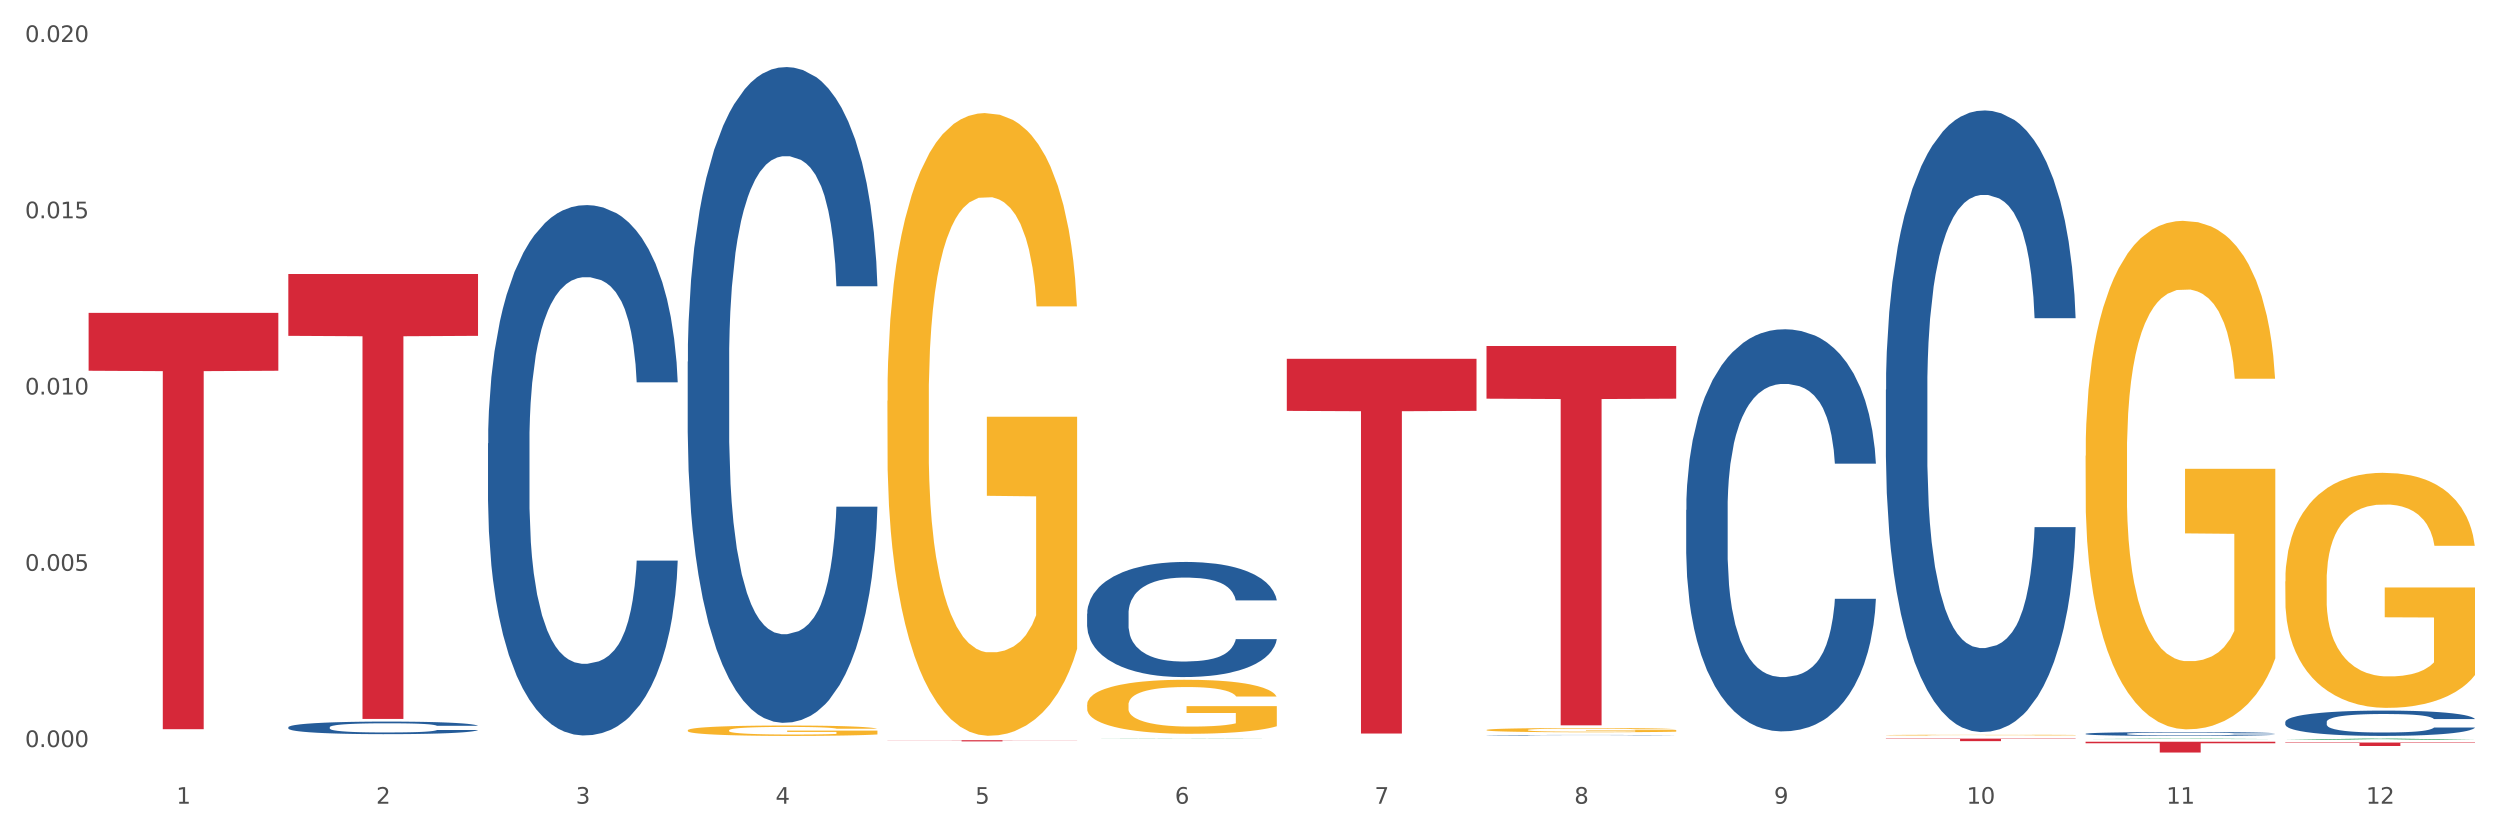 <?xml version="1.0" encoding="utf-8" standalone="no"?>
<!DOCTYPE svg PUBLIC "-//W3C//DTD SVG 1.1//EN"
  "http://www.w3.org/Graphics/SVG/1.1/DTD/svg11.dtd">
<svg xmlns:xlink="http://www.w3.org/1999/xlink" width="1080pt" height="360pt" viewBox="0 0 1080 360" xmlns="http://www.w3.org/2000/svg" version="1.1">
 <rect x="0" y="0" width="1080" height="360" fill="#333333" stroke="none"/>
 <defs>
  <style type="text/css">*{stroke-linejoin: round; stroke-linecap: butt}</style>
 </defs>
 <g id="figure_1">
  <g id="patch_1">
   <path d="M 0 360 
L 1080 360 
L 1080 0 
L 0 0 
z
" style="fill: #ffffff; stroke: #ffffff; stroke-linejoin: miter"/>
  </g>
  <g id="axes_1">
   <g id="matplotlib.axis_1">
    <g id="xtick_1">
     <g id="text_1">
      <!-- 1 -->
      <g style="fill: #4d4d4d" transform="translate(76.207 347.204) scale(0.096 -0.096)">
       <defs>
        <path id="DejaVuSans-31" d="M 794 531 
L 1825 531 
L 1825 4091 
L 703 3866 
L 703 4441 
L 1819 4666 
L 2450 4666 
L 2450 531 
L 3481 531 
L 3481 0 
L 794 0 
L 794 531 
z
" transform="scale(0.016)"/>
       </defs>
       <use xlink:href="#DejaVuSans-31"/>
      </g>
     </g>
    </g>
    <g id="xtick_2">
     <g id="text_2">
      <!-- 2 -->
      <g style="fill: #4d4d4d" transform="translate(162.476 347.204) scale(0.096 -0.096)">
       <defs>
        <path id="DejaVuSans-32" d="M 1228 531 
L 3431 531 
L 3431 0 
L 469 0 
L 469 531 
Q 828 903 1448 1529 
Q 2069 2156 2228 2338 
Q 2531 2678 2651 2914 
Q 2772 3150 2772 3378 
Q 2772 3750 2511 3984 
Q 2250 4219 1831 4219 
Q 1534 4219 1204 4116 
Q 875 4013 500 3803 
L 500 4441 
Q 881 4594 1212 4672 
Q 1544 4750 1819 4750 
Q 2544 4750 2975 4387 
Q 3406 4025 3406 3419 
Q 3406 3131 3298 2873 
Q 3191 2616 2906 2266 
Q 2828 2175 2409 1742 
Q 1991 1309 1228 531 
z
" transform="scale(0.016)"/>
       </defs>
       <use xlink:href="#DejaVuSans-32"/>
      </g>
     </g>
    </g>
    <g id="xtick_3">
     <g id="text_3">
      <!-- 3 -->
      <g style="fill: #4d4d4d" transform="translate(248.745 347.204) scale(0.096 -0.096)">
       <defs>
        <path id="DejaVuSans-33" d="M 2597 2516 
Q 3050 2419 3304 2112 
Q 3559 1806 3559 1356 
Q 3559 666 3084 287 
Q 2609 -91 1734 -91 
Q 1441 -91 1130 -33 
Q 819 25 488 141 
L 488 750 
Q 750 597 1062 519 
Q 1375 441 1716 441 
Q 2309 441 2620 675 
Q 2931 909 2931 1356 
Q 2931 1769 2642 2001 
Q 2353 2234 1838 2234 
L 1294 2234 
L 1294 2753 
L 1863 2753 
Q 2328 2753 2575 2939 
Q 2822 3125 2822 3475 
Q 2822 3834 2567 4026 
Q 2313 4219 1838 4219 
Q 1578 4219 1281 4162 
Q 984 4106 628 3988 
L 628 4550 
Q 988 4650 1302 4700 
Q 1616 4750 1894 4750 
Q 2613 4750 3031 4423 
Q 3450 4097 3450 3541 
Q 3450 3153 3228 2886 
Q 3006 2619 2597 2516 
z
" transform="scale(0.016)"/>
       </defs>
       <use xlink:href="#DejaVuSans-33"/>
      </g>
     </g>
    </g>
    <g id="xtick_4">
     <g id="text_4">
      <!-- 4 -->
      <g style="fill: #4d4d4d" transform="translate(335.014 347.204) scale(0.096 -0.096)">
       <defs>
        <path id="DejaVuSans-34" d="M 2419 4116 
L 825 1625 
L 2419 1625 
L 2419 4116 
z
M 2253 4666 
L 3047 4666 
L 3047 1625 
L 3713 1625 
L 3713 1100 
L 3047 1100 
L 3047 0 
L 2419 0 
L 2419 1100 
L 313 1100 
L 313 1709 
L 2253 4666 
z
" transform="scale(0.016)"/>
       </defs>
       <use xlink:href="#DejaVuSans-34"/>
      </g>
     </g>
    </g>
    <g id="xtick_5">
     <g id="text_5">
      <!-- 5 -->
      <g style="fill: #4d4d4d" transform="translate(421.284 347.204) scale(0.096 -0.096)">
       <defs>
        <path id="DejaVuSans-35" d="M 691 4666 
L 3169 4666 
L 3169 4134 
L 1269 4134 
L 1269 2991 
Q 1406 3038 1543 3061 
Q 1681 3084 1819 3084 
Q 2600 3084 3056 2656 
Q 3513 2228 3513 1497 
Q 3513 744 3044 326 
Q 2575 -91 1722 -91 
Q 1428 -91 1123 -41 
Q 819 9 494 109 
L 494 744 
Q 775 591 1075 516 
Q 1375 441 1709 441 
Q 2250 441 2565 725 
Q 2881 1009 2881 1497 
Q 2881 1984 2565 2268 
Q 2250 2553 1709 2553 
Q 1456 2553 1204 2497 
Q 953 2441 691 2322 
L 691 4666 
z
" transform="scale(0.016)"/>
       </defs>
       <use xlink:href="#DejaVuSans-35"/>
      </g>
     </g>
    </g>
    <g id="xtick_6">
     <g id="text_6">
      <!-- 6 -->
      <g style="fill: #4d4d4d" transform="translate(507.553 347.204) scale(0.096 -0.096)">
       <defs>
        <path id="DejaVuSans-36" d="M 2113 2584 
Q 1688 2584 1439 2293 
Q 1191 2003 1191 1497 
Q 1191 994 1439 701 
Q 1688 409 2113 409 
Q 2538 409 2786 701 
Q 3034 994 3034 1497 
Q 3034 2003 2786 2293 
Q 2538 2584 2113 2584 
z
M 3366 4563 
L 3366 3988 
Q 3128 4100 2886 4159 
Q 2644 4219 2406 4219 
Q 1781 4219 1451 3797 
Q 1122 3375 1075 2522 
Q 1259 2794 1537 2939 
Q 1816 3084 2150 3084 
Q 2853 3084 3261 2657 
Q 3669 2231 3669 1497 
Q 3669 778 3244 343 
Q 2819 -91 2113 -91 
Q 1303 -91 875 529 
Q 447 1150 447 2328 
Q 447 3434 972 4092 
Q 1497 4750 2381 4750 
Q 2619 4750 2861 4703 
Q 3103 4656 3366 4563 
z
" transform="scale(0.016)"/>
       </defs>
       <use xlink:href="#DejaVuSans-36"/>
      </g>
     </g>
    </g>
    <g id="xtick_7">
     <g id="text_7">
      <!-- 7 -->
      <g style="fill: #4d4d4d" transform="translate(593.822 347.204) scale(0.096 -0.096)">
       <defs>
        <path id="DejaVuSans-37" d="M 525 4666 
L 3525 4666 
L 3525 4397 
L 1831 0 
L 1172 0 
L 2766 4134 
L 525 4134 
L 525 4666 
z
" transform="scale(0.016)"/>
       </defs>
       <use xlink:href="#DejaVuSans-37"/>
      </g>
     </g>
    </g>
    <g id="xtick_8">
     <g id="text_8">
      <!-- 8 -->
      <g style="fill: #4d4d4d" transform="translate(680.091 347.204) scale(0.096 -0.096)">
       <defs>
        <path id="DejaVuSans-38" d="M 2034 2216 
Q 1584 2216 1326 1975 
Q 1069 1734 1069 1313 
Q 1069 891 1326 650 
Q 1584 409 2034 409 
Q 2484 409 2743 651 
Q 3003 894 3003 1313 
Q 3003 1734 2745 1975 
Q 2488 2216 2034 2216 
z
M 1403 2484 
Q 997 2584 770 2862 
Q 544 3141 544 3541 
Q 544 4100 942 4425 
Q 1341 4750 2034 4750 
Q 2731 4750 3128 4425 
Q 3525 4100 3525 3541 
Q 3525 3141 3298 2862 
Q 3072 2584 2669 2484 
Q 3125 2378 3379 2068 
Q 3634 1759 3634 1313 
Q 3634 634 3220 271 
Q 2806 -91 2034 -91 
Q 1263 -91 848 271 
Q 434 634 434 1313 
Q 434 1759 690 2068 
Q 947 2378 1403 2484 
z
M 1172 3481 
Q 1172 3119 1398 2916 
Q 1625 2713 2034 2713 
Q 2441 2713 2670 2916 
Q 2900 3119 2900 3481 
Q 2900 3844 2670 4047 
Q 2441 4250 2034 4250 
Q 1625 4250 1398 4047 
Q 1172 3844 1172 3481 
z
" transform="scale(0.016)"/>
       </defs>
       <use xlink:href="#DejaVuSans-38"/>
      </g>
     </g>
    </g>
    <g id="xtick_9">
     <g id="text_9">
      <!-- 9 -->
      <g style="fill: #4d4d4d" transform="translate(766.361 347.204) scale(0.096 -0.096)">
       <defs>
        <path id="DejaVuSans-39" d="M 703 97 
L 703 672 
Q 941 559 1184 500 
Q 1428 441 1663 441 
Q 2288 441 2617 861 
Q 2947 1281 2994 2138 
Q 2813 1869 2534 1725 
Q 2256 1581 1919 1581 
Q 1219 1581 811 2004 
Q 403 2428 403 3163 
Q 403 3881 828 4315 
Q 1253 4750 1959 4750 
Q 2769 4750 3195 4129 
Q 3622 3509 3622 2328 
Q 3622 1225 3098 567 
Q 2575 -91 1691 -91 
Q 1453 -91 1209 -44 
Q 966 3 703 97 
z
M 1959 2075 
Q 2384 2075 2632 2365 
Q 2881 2656 2881 3163 
Q 2881 3666 2632 3958 
Q 2384 4250 1959 4250 
Q 1534 4250 1286 3958 
Q 1038 3666 1038 3163 
Q 1038 2656 1286 2365 
Q 1534 2075 1959 2075 
z
" transform="scale(0.016)"/>
       </defs>
       <use xlink:href="#DejaVuSans-39"/>
      </g>
     </g>
    </g>
    <g id="xtick_10">
     <g id="text_10">
      <!-- 10 -->
      <g style="fill: #4d4d4d" transform="translate(849.576 347.204) scale(0.096 -0.096)">
       <defs>
        <path id="DejaVuSans-30" d="M 2034 4250 
Q 1547 4250 1301 3770 
Q 1056 3291 1056 2328 
Q 1056 1369 1301 889 
Q 1547 409 2034 409 
Q 2525 409 2770 889 
Q 3016 1369 3016 2328 
Q 3016 3291 2770 3770 
Q 2525 4250 2034 4250 
z
M 2034 4750 
Q 2819 4750 3233 4129 
Q 3647 3509 3647 2328 
Q 3647 1150 3233 529 
Q 2819 -91 2034 -91 
Q 1250 -91 836 529 
Q 422 1150 422 2328 
Q 422 3509 836 4129 
Q 1250 4750 2034 4750 
z
" transform="scale(0.016)"/>
       </defs>
       <use xlink:href="#DejaVuSans-31"/>
       <use xlink:href="#DejaVuSans-30" transform="translate(63.623 0)"/>
      </g>
     </g>
    </g>
    <g id="xtick_11">
     <g id="text_11">
      <!-- 11 -->
      <g style="fill: #4d4d4d" transform="translate(935.845 347.204) scale(0.096 -0.096)">
       <use xlink:href="#DejaVuSans-31"/>
       <use xlink:href="#DejaVuSans-31" transform="translate(63.623 0)"/>
      </g>
     </g>
    </g>
    <g id="xtick_12">
     <g id="text_12">
      <!-- 12 -->
      <g style="fill: #4d4d4d" transform="translate(1022.114 347.204) scale(0.096 -0.096)">
       <use xlink:href="#DejaVuSans-31"/>
       <use xlink:href="#DejaVuSans-32" transform="translate(63.623 0)"/>
      </g>
     </g>
    </g>
    <g id="xtick_13"/>
    <g id="xtick_14"/>
    <g id="xtick_15"/>
    <g id="xtick_16"/>
    <g id="xtick_17"/>
    <g id="xtick_18"/>
    <g id="xtick_19"/>
    <g id="xtick_20"/>
    <g id="xtick_21"/>
    <g id="xtick_22"/>
    <g id="xtick_23"/>
   </g>
   <g id="matplotlib.axis_2">
    <g id="ytick_1">
     <g id="text_13">
      <!-- 0.000 -->
      <g style="fill: #4d4d4d" transform="translate(10.8 322.724) scale(0.096 -0.096)">
       <defs>
        <path id="DejaVuSans-2e" d="M 684 794 
L 1344 794 
L 1344 0 
L 684 0 
L 684 794 
z
" transform="scale(0.016)"/>
       </defs>
       <use xlink:href="#DejaVuSans-30"/>
       <use xlink:href="#DejaVuSans-2e" transform="translate(63.623 0)"/>
       <use xlink:href="#DejaVuSans-30" transform="translate(95.41 0)"/>
       <use xlink:href="#DejaVuSans-30" transform="translate(159.033 0)"/>
       <use xlink:href="#DejaVuSans-30" transform="translate(222.656 0)"/>
      </g>
     </g>
    </g>
    <g id="ytick_2">
     <g id="text_14">
      <!-- 0.005 -->
      <g style="fill: #4d4d4d" transform="translate(10.8 246.579) scale(0.096 -0.096)">
       <use xlink:href="#DejaVuSans-30"/>
       <use xlink:href="#DejaVuSans-2e" transform="translate(63.623 0)"/>
       <use xlink:href="#DejaVuSans-30" transform="translate(95.41 0)"/>
       <use xlink:href="#DejaVuSans-30" transform="translate(159.033 0)"/>
       <use xlink:href="#DejaVuSans-35" transform="translate(222.656 0)"/>
      </g>
     </g>
    </g>
    <g id="ytick_3">
     <g id="text_15">
      <!-- 0.010 -->
      <g style="fill: #4d4d4d" transform="translate(10.8 170.434) scale(0.096 -0.096)">
       <use xlink:href="#DejaVuSans-30"/>
       <use xlink:href="#DejaVuSans-2e" transform="translate(63.623 0)"/>
       <use xlink:href="#DejaVuSans-30" transform="translate(95.41 0)"/>
       <use xlink:href="#DejaVuSans-31" transform="translate(159.033 0)"/>
       <use xlink:href="#DejaVuSans-30" transform="translate(222.656 0)"/>
      </g>
     </g>
    </g>
    <g id="ytick_4">
     <g id="text_16">
      <!-- 0.015 -->
      <g style="fill: #4d4d4d" transform="translate(10.8 94.289) scale(0.096 -0.096)">
       <use xlink:href="#DejaVuSans-30"/>
       <use xlink:href="#DejaVuSans-2e" transform="translate(63.623 0)"/>
       <use xlink:href="#DejaVuSans-30" transform="translate(95.41 0)"/>
       <use xlink:href="#DejaVuSans-31" transform="translate(159.033 0)"/>
       <use xlink:href="#DejaVuSans-35" transform="translate(222.656 0)"/>
      </g>
     </g>
    </g>
    <g id="ytick_5">
     <g id="text_17">
      <!-- 0.020 -->
      <g style="fill: #4d4d4d" transform="translate(10.8 18.145) scale(0.096 -0.096)">
       <use xlink:href="#DejaVuSans-30"/>
       <use xlink:href="#DejaVuSans-2e" transform="translate(63.623 0)"/>
       <use xlink:href="#DejaVuSans-30" transform="translate(95.41 0)"/>
       <use xlink:href="#DejaVuSans-32" transform="translate(159.033 0)"/>
       <use xlink:href="#DejaVuSans-30" transform="translate(222.656 0)"/>
      </g>
     </g>
    </g>
    <g id="ytick_6"/>
    <g id="ytick_7"/>
    <g id="ytick_8"/>
    <g id="ytick_9"/>
   </g>
   <g id="PolyCollection_1">
    <path d="M 469.629 319.198 
L 469.714 319.198 
L 503.51 319.077 
L 517.535 319.077 
L 551.585 319.199 
L 535.363 319.199 
L 528.012 319.17 
L 493.117 319.17 
L 492.864 319.171 
L 485.767 319.199 
L 469.629 319.199 
L 469.629 319.198 
L 497.511 319.153 
L 523.618 319.153 
L 510.691 319.103 
L 510.522 319.102 
L 510.353 319.103 
L 497.426 319.153 
L 497.511 319.153 
L 469.629 319.198 
z
" clip-path="url(#p15bf1bc989)" style="fill: #109648"/>
    <path d="M 383.36 173.156 
L 383.457 172.911 
L 383.457 164.066 
L 383.65 156.45 
L 384.618 138.024 
L 386.069 122.792 
L 387.133 114.685 
L 388.198 108.051 
L 389.456 101.418 
L 391.004 94.539 
L 393.81 84.466 
L 395.552 79.306 
L 397.68 73.902 
L 401.551 66.04 
L 404.357 61.617 
L 407.26 57.932 
L 412.001 53.51 
L 415.097 51.545 
L 418.387 50.071 
L 422.354 49.088 
L 425.354 48.842 
L 431.933 49.579 
L 437.545 51.79 
L 440.255 53.51 
L 443.738 56.458 
L 445.577 58.424 
L 448.576 62.355 
L 451.672 67.514 
L 453.801 71.936 
L 456.994 80.289 
L 459.413 88.642 
L 461.639 98.961 
L 462.8 106.086 
L 463.671 112.719 
L 464.445 120.335 
L 465.219 132.374 
L 447.802 132.374 
L 447.125 123.775 
L 446.06 115.667 
L 444.512 107.805 
L 443.158 102.892 
L 440.835 96.75 
L 438.707 92.819 
L 436.481 89.871 
L 433.772 87.414 
L 431.643 86.186 
L 428.644 85.203 
L 422.741 85.449 
L 418.774 87.414 
L 416.065 89.871 
L 414.323 92.082 
L 412.775 94.539 
L 411.033 97.978 
L 409.001 103.138 
L 407.55 107.805 
L 406.098 113.702 
L 404.937 119.598 
L 403.873 126.477 
L 403.002 133.848 
L 402.325 141.464 
L 401.744 150.8 
L 401.26 166.277 
L 401.26 199.936 
L 401.454 207.552 
L 401.938 217.625 
L 402.518 225.241 
L 403.486 234.331 
L 404.357 240.473 
L 406.002 249.317 
L 407.84 256.688 
L 409.292 261.356 
L 410.743 265.287 
L 413.259 270.692 
L 416.065 275.114 
L 418.484 277.816 
L 421.774 280.273 
L 423.999 281.256 
L 425.934 281.747 
L 430.675 281.747 
L 434.062 281.01 
L 437.836 279.29 
L 440.739 277.079 
L 443.158 274.377 
L 445.867 269.955 
L 447.608 265.778 
L 447.608 214.431 
L 426.321 214.185 
L 426.321 180.036 
L 465.316 180.036 
L 465.316 280.273 
L 463.671 285.433 
L 461.832 290.1 
L 459.897 294.277 
L 456.994 299.436 
L 453.511 304.35 
L 450.415 307.789 
L 447.125 310.738 
L 443.254 313.44 
L 438.223 315.897 
L 435.126 316.88 
L 431.256 317.617 
L 426.708 317.862 
L 422.741 317.371 
L 418.871 316.143 
L 414.807 313.931 
L 410.84 310.738 
L 407.84 307.544 
L 404.841 303.613 
L 401.647 298.454 
L 399.132 293.54 
L 397.197 289.118 
L 395.068 283.467 
L 392.746 276.097 
L 391.004 269.463 
L 389.456 262.584 
L 387.811 253.74 
L 386.65 246.124 
L 385.489 236.542 
L 384.811 229.417 
L 384.037 218.362 
L 383.457 202.884 
L 383.36 173.156 
z
" clip-path="url(#p15bf1bc989)" style="fill: #f7b32b"/>
    <path d="M 469.629 304.443 
L 469.726 304.421 
L 469.726 303.654 
L 469.919 302.993 
L 470.887 301.394 
L 472.338 300.073 
L 473.403 299.369 
L 474.467 298.793 
L 475.725 298.218 
L 477.273 297.621 
L 480.079 296.747 
L 481.821 296.299 
L 483.95 295.83 
L 487.82 295.148 
L 490.626 294.764 
L 493.529 294.445 
L 498.27 294.061 
L 501.366 293.89 
L 504.656 293.762 
L 508.623 293.677 
L 511.623 293.656 
L 518.203 293.72 
L 523.815 293.912 
L 526.524 294.061 
L 530.007 294.317 
L 531.846 294.487 
L 534.845 294.828 
L 537.942 295.276 
L 540.07 295.66 
L 543.263 296.385 
L 545.682 297.109 
L 547.908 298.005 
L 549.069 298.623 
L 549.94 299.199 
L 550.714 299.859 
L 551.488 300.904 
L 534.071 300.904 
L 533.394 300.158 
L 532.33 299.454 
L 530.781 298.772 
L 529.427 298.346 
L 527.104 297.813 
L 524.976 297.472 
L 522.75 297.216 
L 520.041 297.003 
L 517.912 296.896 
L 514.913 296.811 
L 509.01 296.832 
L 505.043 297.003 
L 502.334 297.216 
L 500.592 297.408 
L 499.044 297.621 
L 497.302 297.919 
L 495.27 298.367 
L 493.819 298.772 
L 492.368 299.284 
L 491.207 299.795 
L 490.142 300.392 
L 489.271 301.032 
L 488.594 301.693 
L 488.013 302.503 
L 487.53 303.846 
L 487.53 306.766 
L 487.723 307.427 
L 488.207 308.301 
L 488.788 308.962 
L 489.755 309.751 
L 490.626 310.284 
L 492.271 311.051 
L 494.109 311.691 
L 495.561 312.096 
L 497.012 312.437 
L 499.528 312.906 
L 502.334 313.29 
L 504.753 313.524 
L 508.043 313.737 
L 510.268 313.823 
L 512.203 313.865 
L 516.945 313.865 
L 520.331 313.801 
L 524.105 313.652 
L 527.008 313.46 
L 529.427 313.226 
L 532.136 312.842 
L 533.878 312.479 
L 533.878 308.024 
L 512.59 308.003 
L 512.59 305.04 
L 551.585 305.04 
L 551.585 313.737 
L 549.94 314.185 
L 548.101 314.59 
L 546.166 314.952 
L 543.263 315.4 
L 539.78 315.826 
L 536.684 316.125 
L 533.394 316.381 
L 529.523 316.615 
L 524.492 316.828 
L 521.396 316.914 
L 517.525 316.978 
L 512.978 316.999 
L 509.01 316.956 
L 505.14 316.85 
L 501.076 316.658 
L 497.109 316.381 
L 494.109 316.104 
L 491.11 315.762 
L 487.917 315.315 
L 485.401 314.888 
L 483.466 314.505 
L 481.337 314.014 
L 479.015 313.375 
L 477.273 312.799 
L 475.725 312.202 
L 474.08 311.435 
L 472.919 310.774 
L 471.758 309.943 
L 471.08 309.324 
L 470.306 308.365 
L 469.726 307.022 
L 469.629 304.443 
z
" clip-path="url(#p15bf1bc989)" style="fill: #f7b32b"/>
    <path d="M 642.167 315.347 
L 642.264 315.345 
L 642.264 315.284 
L 642.458 315.232 
L 643.425 315.106 
L 644.877 315.002 
L 645.941 314.946 
L 647.005 314.901 
L 648.263 314.855 
L 649.811 314.808 
L 652.618 314.739 
L 654.359 314.704 
L 656.488 314.667 
L 660.358 314.613 
L 663.164 314.583 
L 666.067 314.557 
L 670.808 314.527 
L 673.905 314.514 
L 677.195 314.504 
L 681.162 314.497 
L 684.161 314.495 
L 690.741 314.5 
L 696.353 314.515 
L 699.062 314.527 
L 702.546 314.547 
L 704.384 314.561 
L 707.384 314.588 
L 710.48 314.623 
L 712.609 314.653 
L 715.802 314.711 
L 718.221 314.768 
L 720.446 314.839 
L 721.607 314.887 
L 722.478 314.933 
L 723.252 314.985 
L 724.026 315.067 
L 706.61 315.067 
L 705.932 315.009 
L 704.868 314.953 
L 703.32 314.899 
L 701.965 314.865 
L 699.643 314.823 
L 697.514 314.796 
L 695.289 314.776 
L 692.579 314.759 
L 690.451 314.751 
L 687.451 314.744 
L 681.549 314.746 
L 677.582 314.759 
L 674.872 314.776 
L 673.131 314.791 
L 671.582 314.808 
L 669.841 314.832 
L 667.809 314.867 
L 666.357 314.899 
L 664.906 314.94 
L 663.745 314.98 
L 662.681 315.027 
L 661.81 315.078 
L 661.132 315.13 
L 660.552 315.194 
L 660.068 315.3 
L 660.068 315.53 
L 660.262 315.582 
L 660.745 315.651 
L 661.326 315.704 
L 662.294 315.766 
L 663.164 315.808 
L 664.809 315.868 
L 666.648 315.919 
L 668.099 315.951 
L 669.551 315.978 
L 672.066 316.015 
L 674.872 316.045 
L 677.291 316.064 
L 680.581 316.081 
L 682.807 316.087 
L 684.742 316.091 
L 689.483 316.091 
L 692.87 316.086 
L 696.643 316.074 
L 699.546 316.059 
L 701.965 316.04 
L 704.674 316.01 
L 706.416 315.981 
L 706.416 315.629 
L 685.129 315.628 
L 685.129 315.394 
L 724.123 315.394 
L 724.123 316.081 
L 722.478 316.116 
L 720.64 316.148 
L 718.705 316.176 
L 715.802 316.212 
L 712.318 316.245 
L 709.222 316.269 
L 705.932 316.289 
L 702.062 316.308 
L 697.03 316.325 
L 693.934 316.331 
L 690.064 316.336 
L 685.516 316.338 
L 681.549 316.335 
L 677.678 316.326 
L 673.614 316.311 
L 669.647 316.289 
L 666.648 316.267 
L 663.648 316.24 
L 660.455 316.205 
L 657.939 316.171 
L 656.004 316.141 
L 653.875 316.102 
L 651.553 316.052 
L 649.811 316.006 
L 648.263 315.959 
L 646.618 315.899 
L 645.457 315.847 
L 644.296 315.781 
L 643.619 315.732 
L 642.845 315.656 
L 642.264 315.55 
L 642.167 315.347 
z
" clip-path="url(#p15bf1bc989)" style="fill: #f7b32b"/>
    <path d="M 814.706 317.576 
L 814.803 317.575 
L 814.803 317.564 
L 814.996 317.554 
L 815.964 317.53 
L 817.415 317.51 
L 818.479 317.499 
L 819.544 317.491 
L 820.802 317.482 
L 822.35 317.473 
L 825.156 317.46 
L 826.898 317.453 
L 829.026 317.446 
L 832.897 317.436 
L 835.703 317.43 
L 838.606 317.425 
L 843.347 317.419 
L 846.443 317.417 
L 849.733 317.415 
L 853.7 317.414 
L 856.7 317.413 
L 863.279 317.414 
L 868.891 317.417 
L 871.601 317.419 
L 875.084 317.423 
L 876.923 317.426 
L 879.922 317.431 
L 883.018 317.438 
L 885.147 317.444 
L 888.34 317.454 
L 890.759 317.465 
L 892.985 317.479 
L 894.146 317.488 
L 895.017 317.497 
L 895.791 317.507 
L 896.565 317.522 
L 879.148 317.522 
L 878.471 317.511 
L 877.406 317.501 
L 875.858 317.49 
L 874.504 317.484 
L 872.181 317.476 
L 870.053 317.471 
L 867.827 317.467 
L 865.118 317.464 
L 862.989 317.462 
L 859.99 317.461 
L 854.087 317.461 
L 850.12 317.464 
L 847.411 317.467 
L 845.669 317.47 
L 844.121 317.473 
L 842.379 317.478 
L 840.347 317.484 
L 838.896 317.49 
L 837.444 317.498 
L 836.283 317.506 
L 835.219 317.515 
L 834.348 317.524 
L 833.671 317.534 
L 833.09 317.547 
L 832.606 317.567 
L 832.606 317.611 
L 832.8 317.621 
L 833.284 317.634 
L 833.864 317.644 
L 834.832 317.656 
L 835.703 317.664 
L 837.348 317.675 
L 839.186 317.685 
L 840.638 317.691 
L 842.089 317.696 
L 844.605 317.703 
L 847.411 317.709 
L 849.83 317.713 
L 853.12 317.716 
L 855.345 317.717 
L 857.28 317.718 
L 862.021 317.718 
L 865.408 317.717 
L 869.182 317.714 
L 872.085 317.712 
L 874.504 317.708 
L 877.213 317.702 
L 878.955 317.697 
L 878.955 317.63 
L 857.667 317.629 
L 857.667 317.585 
L 896.662 317.585 
L 896.662 317.716 
L 895.017 317.722 
L 893.178 317.729 
L 891.243 317.734 
L 888.34 317.741 
L 884.857 317.747 
L 881.761 317.752 
L 878.471 317.756 
L 874.6 317.759 
L 869.569 317.762 
L 866.472 317.764 
L 862.602 317.765 
L 858.054 317.765 
L 854.087 317.764 
L 850.217 317.763 
L 846.153 317.76 
L 842.186 317.756 
L 839.186 317.751 
L 836.187 317.746 
L 832.993 317.739 
L 830.478 317.733 
L 828.543 317.727 
L 826.414 317.72 
L 824.092 317.71 
L 822.35 317.702 
L 820.802 317.693 
L 819.157 317.681 
L 817.996 317.671 
L 816.835 317.659 
L 816.157 317.649 
L 815.383 317.635 
L 814.803 317.615 
L 814.706 317.576 
z
" clip-path="url(#p15bf1bc989)" style="fill: #f7b32b"/>
    <path d="M 900.975 196.912 
L 901.072 196.712 
L 901.072 189.489 
L 901.265 183.269 
L 902.233 168.222 
L 903.684 155.783 
L 904.749 149.162 
L 905.813 143.745 
L 907.071 138.328 
L 908.619 132.71 
L 911.425 124.484 
L 913.167 120.271 
L 915.296 115.857 
L 919.166 109.437 
L 921.972 105.826 
L 924.875 102.816 
L 929.616 99.205 
L 932.712 97.6 
L 936.002 96.396 
L 939.969 95.593 
L 942.969 95.393 
L 949.549 95.995 
L 955.161 97.8 
L 957.87 99.205 
L 961.353 101.612 
L 963.192 103.217 
L 966.191 106.428 
L 969.288 110.641 
L 971.416 114.252 
L 974.609 121.074 
L 977.028 127.895 
L 979.254 136.322 
L 980.415 142.14 
L 981.286 147.557 
L 982.06 153.777 
L 982.834 163.607 
L 965.417 163.607 
L 964.74 156.585 
L 963.676 149.965 
L 962.127 143.544 
L 960.773 139.532 
L 958.451 134.516 
L 956.322 131.306 
L 954.096 128.898 
L 951.387 126.892 
L 949.258 125.889 
L 946.259 125.086 
L 940.356 125.287 
L 936.389 126.892 
L 933.68 128.898 
L 931.938 130.704 
L 930.39 132.71 
L 928.648 135.519 
L 926.616 139.732 
L 925.165 143.544 
L 923.714 148.359 
L 922.553 153.175 
L 921.488 158.792 
L 920.617 164.811 
L 919.94 171.031 
L 919.359 178.655 
L 918.876 191.295 
L 918.876 218.781 
L 919.069 225.001 
L 919.553 233.226 
L 920.134 239.446 
L 921.101 246.869 
L 921.972 251.885 
L 923.617 259.108 
L 925.455 265.127 
L 926.907 268.939 
L 928.358 272.149 
L 930.874 276.563 
L 933.68 280.174 
L 936.099 282.381 
L 939.389 284.387 
L 941.614 285.19 
L 943.549 285.591 
L 948.291 285.591 
L 951.677 284.989 
L 955.451 283.585 
L 958.354 281.779 
L 960.773 279.572 
L 963.482 275.961 
L 965.224 272.55 
L 965.224 230.618 
L 943.937 230.418 
L 943.937 202.53 
L 982.931 202.53 
L 982.931 284.387 
L 981.286 288.601 
L 979.447 292.413 
L 977.512 295.823 
L 974.609 300.037 
L 971.126 304.049 
L 968.03 306.858 
L 964.74 309.266 
L 960.87 311.473 
L 955.838 313.479 
L 952.742 314.281 
L 948.871 314.883 
L 944.324 315.084 
L 940.356 314.683 
L 936.486 313.68 
L 932.422 311.874 
L 928.455 309.266 
L 925.455 306.657 
L 922.456 303.447 
L 919.263 299.234 
L 916.747 295.221 
L 914.812 291.61 
L 912.683 286.996 
L 910.361 280.977 
L 908.619 275.56 
L 907.071 269.942 
L 905.426 262.719 
L 904.265 256.5 
L 903.104 248.675 
L 902.426 242.857 
L 901.652 233.828 
L 901.072 221.189 
L 900.975 196.912 
z
" clip-path="url(#p15bf1bc989)" style="fill: #f7b32b"/>
    <path d="M 987.244 251.181 
L 987.341 251.088 
L 987.341 247.75 
L 987.535 244.875 
L 988.502 237.919 
L 989.954 232.169 
L 991.018 229.109 
L 992.082 226.605 
L 993.34 224.101 
L 994.888 221.504 
L 997.694 217.701 
L 999.436 215.754 
L 1001.565 213.714 
L 1005.435 210.746 
L 1008.241 209.076 
L 1011.144 207.685 
L 1015.885 206.016 
L 1018.982 205.274 
L 1022.271 204.718 
L 1026.239 204.347 
L 1029.238 204.254 
L 1035.818 204.532 
L 1041.43 205.367 
L 1044.139 206.016 
L 1047.623 207.129 
L 1049.461 207.871 
L 1052.461 209.355 
L 1055.557 211.302 
L 1057.686 212.972 
L 1060.879 216.125 
L 1063.298 219.278 
L 1065.523 223.173 
L 1066.684 225.863 
L 1067.555 228.367 
L 1068.329 231.242 
L 1069.103 235.786 
L 1051.686 235.786 
L 1051.009 232.54 
L 1049.945 229.48 
L 1048.397 226.512 
L 1047.042 224.657 
L 1044.72 222.339 
L 1042.591 220.855 
L 1040.366 219.742 
L 1037.656 218.814 
L 1035.528 218.351 
L 1032.528 217.98 
L 1026.626 218.072 
L 1022.658 218.814 
L 1019.949 219.742 
L 1018.207 220.576 
L 1016.659 221.504 
L 1014.918 222.802 
L 1012.886 224.75 
L 1011.434 226.512 
L 1009.983 228.738 
L 1008.822 230.963 
L 1007.757 233.56 
L 1006.887 236.343 
L 1006.209 239.218 
L 1005.629 242.742 
L 1005.145 248.584 
L 1005.145 261.29 
L 1005.338 264.165 
L 1005.822 267.967 
L 1006.403 270.842 
L 1007.37 274.274 
L 1008.241 276.592 
L 1009.886 279.931 
L 1011.725 282.713 
L 1013.176 284.475 
L 1014.627 285.959 
L 1017.143 288 
L 1019.949 289.669 
L 1022.368 290.689 
L 1025.658 291.617 
L 1027.883 291.988 
L 1029.819 292.173 
L 1034.56 292.173 
L 1037.947 291.895 
L 1041.72 291.246 
L 1044.623 290.411 
L 1047.042 289.391 
L 1049.751 287.721 
L 1051.493 286.145 
L 1051.493 266.762 
L 1030.206 266.669 
L 1030.206 253.778 
L 1069.2 253.778 
L 1069.2 291.617 
L 1067.555 293.564 
L 1065.717 295.326 
L 1063.781 296.903 
L 1060.879 298.85 
L 1057.395 300.705 
L 1054.299 302.004 
L 1051.009 303.117 
L 1047.139 304.137 
L 1042.107 305.064 
L 1039.011 305.435 
L 1035.14 305.713 
L 1030.593 305.806 
L 1026.626 305.621 
L 1022.755 305.157 
L 1018.691 304.322 
L 1014.724 303.117 
L 1011.725 301.911 
L 1008.725 300.427 
L 1005.532 298.479 
L 1003.016 296.625 
L 1001.081 294.955 
L 998.952 292.822 
L 996.63 290.04 
L 994.888 287.536 
L 993.34 284.939 
L 991.695 281.6 
L 990.534 278.725 
L 989.373 275.109 
L 988.696 272.419 
L 987.922 268.246 
L 987.341 262.403 
L 987.244 251.181 
z
" clip-path="url(#p15bf1bc989)" style="fill: #f7b32b"/>
    <path d="M 210.821 191.546 
L 210.918 191.337 
L 210.918 185.478 
L 211.209 177.526 
L 212.275 162.879 
L 213.631 151.789 
L 215.956 138.815 
L 217.215 133.375 
L 218.862 127.306 
L 222.253 117.472 
L 226.128 109.102 
L 228.84 104.498 
L 230.874 101.568 
L 235.428 96.337 
L 238.043 94.035 
L 240.756 92.152 
L 243.081 90.897 
L 246.956 89.432 
L 250.056 88.804 
L 253.64 88.595 
L 256.643 88.804 
L 260.615 89.641 
L 266.427 92.152 
L 268.655 93.617 
L 271.659 96.128 
L 274.759 99.476 
L 277.277 102.824 
L 280.183 107.637 
L 283.187 113.914 
L 286.093 121.866 
L 288.127 129.19 
L 289.774 136.932 
L 291.227 146.348 
L 292.293 156.601 
L 292.777 165.181 
L 275.049 165.181 
L 274.565 157.438 
L 273.596 149.068 
L 272.627 143.419 
L 271.562 138.815 
L 269.915 133.584 
L 268.462 130.236 
L 266.04 126.26 
L 263.812 123.749 
L 261.971 122.284 
L 259.743 121.029 
L 254.996 119.773 
L 251.606 119.773 
L 249.474 120.192 
L 246.859 121.238 
L 244.631 122.703 
L 242.015 125.214 
L 239.981 127.934 
L 237.946 131.491 
L 236.784 134.002 
L 235.04 138.606 
L 233.878 142.372 
L 232.328 148.859 
L 231.456 153.463 
L 229.906 165.39 
L 229.228 174.178 
L 228.937 180.247 
L 228.743 186.943 
L 228.743 219.586 
L 229.324 234.233 
L 229.809 240.511 
L 230.584 247.625 
L 232.037 256.833 
L 234.168 265.83 
L 236.396 272.317 
L 238.237 276.293 
L 239.981 279.222 
L 241.724 281.524 
L 243.856 283.617 
L 245.599 284.872 
L 248.215 286.128 
L 251.315 286.755 
L 253.737 286.755 
L 258.677 285.709 
L 260.905 284.663 
L 263.037 283.198 
L 265.362 280.896 
L 267.202 278.385 
L 268.268 276.502 
L 270.012 272.526 
L 271.368 268.341 
L 272.53 263.529 
L 273.305 259.344 
L 274.177 253.066 
L 274.855 245.951 
L 275.049 242.185 
L 292.777 242.185 
L 292.39 249.718 
L 291.712 257.042 
L 290.355 266.877 
L 289.29 272.526 
L 287.643 279.432 
L 285.899 285.291 
L 283.477 291.777 
L 281.249 296.59 
L 278.924 300.775 
L 276.405 304.542 
L 271.852 309.773 
L 270.205 311.238 
L 266.718 313.749 
L 264.005 315.213 
L 260.034 316.678 
L 255.965 317.515 
L 251.702 317.724 
L 247.924 317.306 
L 243.759 316.05 
L 241.143 314.795 
L 238.237 312.912 
L 234.846 309.982 
L 231.649 306.425 
L 228.646 302.24 
L 225.837 297.427 
L 223.221 291.987 
L 219.831 282.989 
L 217.312 274.2 
L 215.471 266.04 
L 214.212 259.134 
L 212.953 250.346 
L 212.275 244.277 
L 211.209 229.63 
L 210.821 216.029 
L 210.821 191.546 
z
" clip-path="url(#p15bf1bc989)" style="fill: #255c99"/>
    <path d="M 297.091 156.26 
L 297.187 156.001 
L 297.187 148.757 
L 297.478 138.925 
L 298.544 120.815 
L 299.9 107.102 
L 302.225 91.062 
L 303.484 84.335 
L 305.131 76.832 
L 308.522 64.672 
L 312.397 54.323 
L 315.109 48.631 
L 317.144 45.009 
L 321.697 38.541 
L 324.312 35.695 
L 327.025 33.367 
L 329.35 31.814 
L 333.225 30.003 
L 336.325 29.227 
L 339.909 28.968 
L 342.912 29.227 
L 346.884 30.262 
L 352.697 33.367 
L 354.925 35.178 
L 357.928 38.282 
L 361.028 42.422 
L 363.546 46.561 
L 366.453 52.512 
L 369.456 60.274 
L 372.362 70.105 
L 374.396 79.16 
L 376.043 88.733 
L 377.496 100.376 
L 378.562 113.053 
L 379.046 123.661 
L 361.318 123.661 
L 360.834 114.088 
L 359.865 103.739 
L 358.896 96.754 
L 357.831 91.062 
L 356.184 84.594 
L 354.731 80.454 
L 352.309 75.538 
L 350.081 72.434 
L 348.24 70.623 
L 346.012 69.07 
L 341.265 67.518 
L 337.875 67.518 
L 335.744 68.035 
L 333.128 69.329 
L 330.9 71.14 
L 328.284 74.245 
L 326.25 77.608 
L 324.215 82.006 
L 323.053 85.111 
L 321.309 90.803 
L 320.147 95.46 
L 318.597 103.48 
L 317.725 109.172 
L 316.175 123.919 
L 315.497 134.786 
L 315.206 142.289 
L 315.012 150.568 
L 315.012 190.929 
L 315.594 209.039 
L 316.078 216.801 
L 316.853 225.597 
L 318.306 236.981 
L 320.437 248.106 
L 322.665 256.127 
L 324.506 261.042 
L 326.25 264.664 
L 327.994 267.51 
L 330.125 270.098 
L 331.869 271.65 
L 334.484 273.202 
L 337.584 273.978 
L 340.006 273.978 
L 344.947 272.685 
L 347.175 271.391 
L 349.306 269.58 
L 351.631 266.734 
L 353.472 263.63 
L 354.537 261.301 
L 356.281 256.385 
L 357.637 251.211 
L 358.8 245.26 
L 359.575 240.086 
L 360.446 232.324 
L 361.125 223.528 
L 361.318 218.871 
L 379.046 218.871 
L 378.659 228.185 
L 377.981 237.24 
L 376.625 249.4 
L 375.559 256.385 
L 373.912 264.923 
L 372.168 272.167 
L 369.746 280.188 
L 367.518 286.138 
L 365.193 291.313 
L 362.675 295.97 
L 358.121 302.438 
L 356.475 304.249 
L 352.987 307.354 
L 350.275 309.165 
L 346.303 310.976 
L 342.234 312.011 
L 337.972 312.269 
L 334.194 311.752 
L 330.028 310.2 
L 327.412 308.647 
L 324.506 306.319 
L 321.115 302.697 
L 317.919 298.298 
L 314.916 293.124 
L 312.106 287.173 
L 309.491 280.446 
L 306.1 269.321 
L 303.581 258.455 
L 301.741 248.365 
L 300.481 239.827 
L 299.222 228.961 
L 298.544 221.458 
L 297.478 203.347 
L 297.091 186.53 
L 297.091 156.26 
z
" clip-path="url(#p15bf1bc989)" style="fill: #255c99"/>
    <path d="M 469.629 265.106 
L 469.726 265.061 
L 469.726 263.789 
L 470.017 262.063 
L 471.082 258.884 
L 472.438 256.476 
L 474.763 253.66 
L 476.023 252.479 
L 477.67 251.162 
L 481.06 249.027 
L 484.935 247.21 
L 487.648 246.211 
L 489.682 245.575 
L 494.235 244.44 
L 496.851 243.94 
L 499.563 243.531 
L 501.888 243.259 
L 505.763 242.941 
L 508.863 242.805 
L 512.448 242.759 
L 515.451 242.805 
L 519.422 242.986 
L 525.235 243.531 
L 527.463 243.849 
L 530.466 244.394 
L 533.566 245.121 
L 536.085 245.848 
L 538.991 246.893 
L 541.994 248.255 
L 544.9 249.981 
L 546.935 251.571 
L 548.582 253.251 
L 550.035 255.295 
L 551.1 257.521 
L 551.585 259.383 
L 533.857 259.383 
L 533.372 257.703 
L 532.404 255.886 
L 531.435 254.66 
L 530.369 253.66 
L 528.722 252.525 
L 527.269 251.798 
L 524.847 250.935 
L 522.619 250.39 
L 520.779 250.072 
L 518.551 249.799 
L 513.804 249.527 
L 510.413 249.527 
L 508.282 249.618 
L 505.666 249.845 
L 503.438 250.163 
L 500.823 250.708 
L 498.788 251.298 
L 496.754 252.071 
L 495.591 252.616 
L 493.848 253.615 
L 492.685 254.432 
L 491.135 255.84 
L 490.263 256.84 
L 488.713 259.429 
L 488.035 261.336 
L 487.745 262.654 
L 487.551 264.107 
L 487.551 271.193 
L 488.132 274.372 
L 488.616 275.735 
L 489.391 277.279 
L 490.845 279.278 
L 492.976 281.231 
L 495.204 282.639 
L 497.044 283.502 
L 498.788 284.138 
L 500.532 284.638 
L 502.663 285.092 
L 504.407 285.364 
L 507.023 285.637 
L 510.123 285.773 
L 512.544 285.773 
L 517.485 285.546 
L 519.713 285.319 
L 521.844 285.001 
L 524.169 284.501 
L 526.01 283.956 
L 527.076 283.547 
L 528.819 282.684 
L 530.176 281.776 
L 531.338 280.731 
L 532.113 279.823 
L 532.985 278.46 
L 533.663 276.916 
L 533.857 276.098 
L 551.585 276.098 
L 551.197 277.734 
L 550.519 279.323 
L 549.163 281.458 
L 548.097 282.684 
L 546.45 284.183 
L 544.707 285.455 
L 542.285 286.863 
L 540.057 287.908 
L 537.732 288.816 
L 535.213 289.634 
L 530.66 290.769 
L 529.013 291.087 
L 525.526 291.632 
L 522.813 291.95 
L 518.841 292.268 
L 514.772 292.45 
L 510.51 292.495 
L 506.732 292.405 
L 502.566 292.132 
L 499.951 291.86 
L 497.044 291.451 
L 493.654 290.815 
L 490.457 290.043 
L 487.454 289.134 
L 484.645 288.09 
L 482.029 286.909 
L 478.638 284.956 
L 476.12 283.048 
L 474.279 281.276 
L 473.02 279.777 
L 471.76 277.87 
L 471.082 276.553 
L 470.017 273.373 
L 469.629 270.421 
L 469.629 265.106 
z
" clip-path="url(#p15bf1bc989)" style="fill: #255c99"/>
    <path d="M 642.167 317.603 
L 642.264 317.602 
L 642.264 317.597 
L 642.555 317.588 
L 643.621 317.574 
L 644.977 317.562 
L 647.302 317.549 
L 648.561 317.544 
L 650.208 317.538 
L 653.599 317.528 
L 657.474 317.519 
L 660.186 317.515 
L 662.22 317.512 
L 666.774 317.506 
L 669.389 317.504 
L 672.102 317.502 
L 674.427 317.501 
L 678.302 317.499 
L 681.402 317.499 
L 684.986 317.498 
L 687.989 317.499 
L 691.961 317.499 
L 697.773 317.502 
L 700.001 317.504 
L 703.005 317.506 
L 706.105 317.509 
L 708.623 317.513 
L 711.53 317.518 
L 714.533 317.524 
L 717.439 317.532 
L 719.473 317.54 
L 721.12 317.547 
L 722.573 317.557 
L 723.639 317.567 
L 724.123 317.576 
L 706.395 317.576 
L 705.911 317.568 
L 704.942 317.56 
L 703.973 317.554 
L 702.908 317.549 
L 701.261 317.544 
L 699.808 317.541 
L 697.386 317.537 
L 695.158 317.534 
L 693.317 317.533 
L 691.089 317.531 
L 686.342 317.53 
L 682.952 317.53 
L 680.82 317.53 
L 678.205 317.531 
L 675.977 317.533 
L 673.361 317.536 
L 671.327 317.538 
L 669.292 317.542 
L 668.13 317.544 
L 666.386 317.549 
L 665.224 317.553 
L 663.674 317.559 
L 662.802 317.564 
L 661.252 317.576 
L 660.574 317.585 
L 660.283 317.591 
L 660.089 317.598 
L 660.089 317.631 
L 660.67 317.646 
L 661.155 317.652 
L 661.93 317.659 
L 663.383 317.669 
L 665.514 317.678 
L 667.742 317.684 
L 669.583 317.689 
L 671.327 317.691 
L 673.07 317.694 
L 675.202 317.696 
L 676.945 317.697 
L 679.561 317.698 
L 682.661 317.699 
L 685.083 317.699 
L 690.023 317.698 
L 692.252 317.697 
L 694.383 317.696 
L 696.708 317.693 
L 698.548 317.691 
L 699.614 317.689 
L 701.358 317.685 
L 702.714 317.68 
L 703.876 317.676 
L 704.651 317.671 
L 705.523 317.665 
L 706.201 317.658 
L 706.395 317.654 
L 724.123 317.654 
L 723.736 317.662 
L 723.058 317.669 
L 721.701 317.679 
L 720.636 317.685 
L 718.989 317.692 
L 717.245 317.698 
L 714.823 317.704 
L 712.595 317.709 
L 710.27 317.713 
L 707.751 317.717 
L 703.198 317.722 
L 701.551 317.724 
L 698.064 317.726 
L 695.351 317.728 
L 691.38 317.729 
L 687.311 317.73 
L 683.048 317.73 
L 679.27 317.73 
L 675.105 317.729 
L 672.489 317.728 
L 669.583 317.726 
L 666.192 317.723 
L 662.995 317.719 
L 659.992 317.715 
L 657.183 317.71 
L 654.567 317.704 
L 651.177 317.695 
L 648.658 317.686 
L 646.817 317.678 
L 645.558 317.671 
L 644.299 317.662 
L 643.621 317.656 
L 642.555 317.641 
L 642.167 317.627 
L 642.167 317.603 
z
" clip-path="url(#p15bf1bc989)" style="fill: #255c99"/>
    <path d="M 728.437 220.299 
L 728.534 220.14 
L 728.534 215.698 
L 728.824 209.669 
L 729.89 198.562 
L 731.246 190.154 
L 733.571 180.317 
L 734.83 176.192 
L 736.477 171.591 
L 739.868 164.134 
L 743.743 157.787 
L 746.455 154.297 
L 748.49 152.076 
L 753.043 148.109 
L 755.658 146.364 
L 758.371 144.936 
L 760.696 143.984 
L 764.571 142.873 
L 767.671 142.397 
L 771.255 142.239 
L 774.258 142.397 
L 778.23 143.032 
L 784.043 144.936 
L 786.271 146.047 
L 789.274 147.951 
L 792.374 150.489 
L 794.892 153.028 
L 797.799 156.677 
L 800.802 161.436 
L 803.708 167.465 
L 805.742 173.019 
L 807.389 178.889 
L 808.842 186.028 
L 809.908 193.803 
L 810.392 200.308 
L 792.664 200.308 
L 792.18 194.437 
L 791.211 188.091 
L 790.243 183.807 
L 789.177 180.317 
L 787.53 176.35 
L 786.077 173.812 
L 783.655 170.797 
L 781.427 168.893 
L 779.586 167.783 
L 777.358 166.831 
L 772.611 165.879 
L 769.221 165.879 
L 767.09 166.196 
L 764.474 166.99 
L 762.246 168.1 
L 759.63 170.004 
L 757.596 172.067 
L 755.561 174.764 
L 754.399 176.668 
L 752.655 180.158 
L 751.493 183.014 
L 749.943 187.932 
L 749.071 191.423 
L 747.521 200.466 
L 746.843 207.13 
L 746.552 211.731 
L 746.358 216.808 
L 746.358 241.559 
L 746.94 252.665 
L 747.424 257.425 
L 748.199 262.819 
L 749.652 269.8 
L 751.783 276.622 
L 754.011 281.541 
L 755.852 284.555 
L 757.596 286.776 
L 759.34 288.522 
L 761.471 290.108 
L 763.215 291.06 
L 765.83 292.012 
L 768.93 292.488 
L 771.352 292.488 
L 776.293 291.695 
L 778.521 290.901 
L 780.652 289.791 
L 782.977 288.046 
L 784.818 286.142 
L 785.883 284.714 
L 787.627 281.699 
L 788.983 278.526 
L 790.146 274.877 
L 790.921 271.704 
L 791.793 266.944 
L 792.471 261.55 
L 792.664 258.694 
L 810.392 258.694 
L 810.005 264.406 
L 809.327 269.959 
L 807.971 277.416 
L 806.905 281.699 
L 805.258 286.935 
L 803.514 291.377 
L 801.092 296.296 
L 798.864 299.945 
L 796.539 303.118 
L 794.021 305.974 
L 789.468 309.94 
L 787.821 311.051 
L 784.333 312.955 
L 781.621 314.066 
L 777.649 315.176 
L 773.58 315.811 
L 769.318 315.969 
L 765.54 315.652 
L 761.374 314.7 
L 758.758 313.748 
L 755.852 312.32 
L 752.461 310.099 
L 749.265 307.402 
L 746.262 304.229 
L 743.452 300.58 
L 740.837 296.455 
L 737.446 289.632 
L 734.927 282.969 
L 733.087 276.781 
L 731.827 271.545 
L 730.568 264.882 
L 729.89 260.28 
L 728.824 249.174 
L 728.437 238.862 
L 728.437 220.299 
z
" clip-path="url(#p15bf1bc989)" style="fill: #255c99"/>
    <path d="M 814.706 168.37 
L 814.803 168.125 
L 814.803 161.258 
L 815.093 151.939 
L 816.159 134.771 
L 817.515 121.773 
L 819.84 106.568 
L 821.1 100.192 
L 822.746 93.08 
L 826.137 81.553 
L 830.012 71.743 
L 832.724 66.348 
L 834.759 62.915 
L 839.312 56.784 
L 841.928 54.086 
L 844.64 51.879 
L 846.965 50.407 
L 850.84 48.69 
L 853.94 47.955 
L 857.524 47.709 
L 860.527 47.955 
L 864.499 48.936 
L 870.312 51.879 
L 872.54 53.595 
L 875.543 56.538 
L 878.643 60.462 
L 881.162 64.386 
L 884.068 70.027 
L 887.071 77.384 
L 889.977 86.703 
L 892.012 95.287 
L 893.658 104.361 
L 895.112 115.397 
L 896.177 127.414 
L 896.662 137.469 
L 878.934 137.469 
L 878.449 128.395 
L 877.48 118.585 
L 876.512 111.964 
L 875.446 106.568 
L 873.799 100.437 
L 872.346 96.513 
L 869.924 91.854 
L 867.696 88.911 
L 865.856 87.194 
L 863.627 85.722 
L 858.881 84.251 
L 855.49 84.251 
L 853.359 84.741 
L 850.743 85.968 
L 848.515 87.684 
L 845.899 90.627 
L 843.865 93.816 
L 841.831 97.985 
L 840.668 100.928 
L 838.924 106.323 
L 837.762 110.737 
L 836.212 118.34 
L 835.34 123.735 
L 833.79 137.714 
L 833.112 148.015 
L 832.821 155.127 
L 832.628 162.975 
L 832.628 201.233 
L 833.209 218.4 
L 833.693 225.757 
L 834.468 234.096 
L 835.921 244.887 
L 838.053 255.432 
L 840.281 263.035 
L 842.121 267.694 
L 843.865 271.128 
L 845.609 273.826 
L 847.74 276.278 
L 849.484 277.749 
L 852.099 279.221 
L 855.199 279.957 
L 857.621 279.957 
L 862.562 278.73 
L 864.79 277.504 
L 866.921 275.787 
L 869.246 273.09 
L 871.087 270.147 
L 872.152 267.94 
L 873.896 263.28 
L 875.252 258.375 
L 876.415 252.734 
L 877.19 247.83 
L 878.062 240.472 
L 878.74 232.134 
L 878.934 227.719 
L 896.662 227.719 
L 896.274 236.548 
L 895.596 245.132 
L 894.24 256.658 
L 893.174 263.28 
L 891.527 271.373 
L 889.784 278.24 
L 887.362 285.843 
L 885.134 291.483 
L 882.809 296.388 
L 880.29 300.802 
L 875.737 306.934 
L 874.09 308.65 
L 870.602 311.593 
L 867.89 313.31 
L 863.918 315.027 
L 859.849 316.008 
L 855.587 316.253 
L 851.809 315.762 
L 847.643 314.291 
L 845.028 312.819 
L 842.121 310.612 
L 838.731 307.179 
L 835.534 303.01 
L 832.531 298.105 
L 829.721 292.464 
L 827.106 286.088 
L 823.715 275.542 
L 821.196 265.242 
L 819.356 255.677 
L 818.096 247.584 
L 816.837 237.284 
L 816.159 230.172 
L 815.093 213.005 
L 814.706 197.064 
L 814.706 168.37 
z
" clip-path="url(#p15bf1bc989)" style="fill: #255c99"/>
    <path d="M 900.975 316.996 
L 901.072 316.994 
L 901.072 316.951 
L 901.363 316.893 
L 902.428 316.786 
L 903.784 316.706 
L 906.109 316.611 
L 907.369 316.571 
L 909.016 316.527 
L 912.406 316.455 
L 916.281 316.394 
L 918.994 316.36 
L 921.028 316.339 
L 925.581 316.301 
L 928.197 316.284 
L 930.909 316.27 
L 933.234 316.261 
L 937.109 316.251 
L 940.209 316.246 
L 943.794 316.244 
L 946.797 316.246 
L 950.768 316.252 
L 956.581 316.27 
L 958.809 316.281 
L 961.812 316.299 
L 964.912 316.324 
L 967.431 316.348 
L 970.337 316.383 
L 973.34 316.429 
L 976.246 316.487 
L 978.281 316.541 
L 979.928 316.597 
L 981.381 316.666 
L 982.446 316.741 
L 982.931 316.803 
L 965.203 316.803 
L 964.718 316.747 
L 963.75 316.686 
L 962.781 316.644 
L 961.715 316.611 
L 960.068 316.573 
L 958.615 316.548 
L 956.193 316.519 
L 953.965 316.501 
L 952.125 316.49 
L 949.897 316.481 
L 945.15 316.472 
L 941.759 316.472 
L 939.628 316.475 
L 937.012 316.483 
L 934.784 316.493 
L 932.169 316.512 
L 930.134 316.531 
L 928.1 316.557 
L 926.937 316.576 
L 925.194 316.609 
L 924.031 316.637 
L 922.481 316.684 
L 921.609 316.718 
L 920.059 316.805 
L 919.381 316.869 
L 919.091 316.913 
L 918.897 316.962 
L 918.897 317.2 
L 919.478 317.307 
L 919.962 317.353 
L 920.737 317.405 
L 922.191 317.472 
L 924.322 317.538 
L 926.55 317.585 
L 928.391 317.614 
L 930.134 317.635 
L 931.878 317.652 
L 934.009 317.667 
L 935.753 317.677 
L 938.369 317.686 
L 941.469 317.69 
L 943.89 317.69 
L 948.831 317.683 
L 951.059 317.675 
L 953.19 317.664 
L 955.515 317.648 
L 957.356 317.629 
L 958.422 317.615 
L 960.165 317.586 
L 961.522 317.556 
L 962.684 317.521 
L 963.459 317.49 
L 964.331 317.444 
L 965.009 317.393 
L 965.203 317.365 
L 982.931 317.365 
L 982.543 317.42 
L 981.865 317.474 
L 980.509 317.545 
L 979.443 317.586 
L 977.796 317.637 
L 976.053 317.68 
L 973.631 317.727 
L 971.403 317.762 
L 969.078 317.793 
L 966.559 317.82 
L 962.006 317.858 
L 960.359 317.869 
L 956.872 317.887 
L 954.159 317.898 
L 950.187 317.909 
L 946.119 317.915 
L 941.856 317.916 
L 938.078 317.913 
L 933.912 317.904 
L 931.297 317.895 
L 928.391 317.881 
L 925 317.86 
L 921.803 317.834 
L 918.8 317.803 
L 915.991 317.768 
L 913.375 317.728 
L 909.984 317.663 
L 907.466 317.599 
L 905.625 317.539 
L 904.366 317.489 
L 903.106 317.425 
L 902.428 317.38 
L 901.363 317.273 
L 900.975 317.174 
L 900.975 316.996 
z
" clip-path="url(#p15bf1bc989)" style="fill: #255c99"/>
    <path d="M 987.244 311.886 
L 987.341 311.876 
L 987.341 311.596 
L 987.632 311.216 
L 988.697 310.516 
L 990.054 309.986 
L 992.379 309.366 
L 993.638 309.106 
L 995.285 308.816 
L 998.675 308.346 
L 1002.55 307.946 
L 1005.263 307.726 
L 1007.297 307.586 
L 1011.85 307.336 
L 1014.466 307.226 
L 1017.178 307.137 
L 1019.503 307.077 
L 1023.378 307.007 
L 1026.478 306.977 
L 1030.063 306.967 
L 1033.066 306.977 
L 1037.038 307.017 
L 1042.85 307.137 
L 1045.078 307.206 
L 1048.081 307.326 
L 1051.181 307.486 
L 1053.7 307.646 
L 1056.606 307.876 
L 1059.609 308.176 
L 1062.516 308.556 
L 1064.55 308.906 
L 1066.197 309.276 
L 1067.65 309.726 
L 1068.716 310.216 
L 1069.2 310.626 
L 1051.472 310.626 
L 1050.988 310.256 
L 1050.019 309.856 
L 1049.05 309.586 
L 1047.985 309.366 
L 1046.338 309.116 
L 1044.885 308.956 
L 1042.463 308.766 
L 1040.235 308.646 
L 1038.394 308.576 
L 1036.166 308.516 
L 1031.419 308.456 
L 1028.028 308.456 
L 1025.897 308.476 
L 1023.282 308.526 
L 1021.053 308.596 
L 1018.438 308.716 
L 1016.403 308.846 
L 1014.369 309.016 
L 1013.207 309.136 
L 1011.463 309.356 
L 1010.3 309.536 
L 1008.75 309.846 
L 1007.879 310.066 
L 1006.329 310.636 
L 1005.65 311.056 
L 1005.36 311.346 
L 1005.166 311.666 
L 1005.166 313.226 
L 1005.747 313.926 
L 1006.232 314.226 
L 1007.007 314.566 
L 1008.46 315.006 
L 1010.591 315.436 
L 1012.819 315.746 
L 1014.66 315.936 
L 1016.403 316.076 
L 1018.147 316.186 
L 1020.278 316.286 
L 1022.022 316.346 
L 1024.638 316.406 
L 1027.738 316.436 
L 1030.16 316.436 
L 1035.1 316.386 
L 1037.328 316.336 
L 1039.46 316.266 
L 1041.785 316.156 
L 1043.625 316.036 
L 1044.691 315.946 
L 1046.435 315.756 
L 1047.791 315.556 
L 1048.953 315.326 
L 1049.728 315.126 
L 1050.6 314.826 
L 1051.278 314.486 
L 1051.472 314.306 
L 1069.2 314.306 
L 1068.813 314.666 
L 1068.134 315.016 
L 1066.778 315.486 
L 1065.713 315.756 
L 1064.066 316.086 
L 1062.322 316.366 
L 1059.9 316.676 
L 1057.672 316.906 
L 1055.347 317.106 
L 1052.828 317.286 
L 1048.275 317.536 
L 1046.628 317.606 
L 1043.141 317.726 
L 1040.428 317.796 
L 1036.456 317.866 
L 1032.388 317.906 
L 1028.125 317.916 
L 1024.347 317.896 
L 1020.182 317.836 
L 1017.566 317.776 
L 1014.66 317.686 
L 1011.269 317.546 
L 1008.072 317.376 
L 1005.069 317.176 
L 1002.26 316.946 
L 999.644 316.686 
L 996.254 316.256 
L 993.735 315.836 
L 991.894 315.446 
L 990.635 315.116 
L 989.375 314.696 
L 988.697 314.406 
L 987.632 313.706 
L 987.244 313.056 
L 987.244 311.886 
z
" clip-path="url(#p15bf1bc989)" style="fill: #255c99"/>
    <path d="M 297.091 315.503 
L 297.187 315.499 
L 297.187 315.351 
L 297.381 315.224 
L 298.348 314.917 
L 299.8 314.663 
L 300.864 314.528 
L 301.929 314.417 
L 303.186 314.307 
L 304.735 314.192 
L 307.541 314.024 
L 309.282 313.938 
L 311.411 313.848 
L 315.282 313.717 
L 318.088 313.643 
L 320.99 313.581 
L 325.732 313.508 
L 328.828 313.475 
L 332.118 313.45 
L 336.085 313.434 
L 339.084 313.43 
L 345.664 313.442 
L 351.276 313.479 
L 353.986 313.508 
L 357.469 313.557 
L 359.307 313.59 
L 362.307 313.655 
L 365.403 313.741 
L 367.532 313.815 
L 370.725 313.954 
L 373.144 314.094 
L 375.369 314.266 
L 376.531 314.384 
L 377.401 314.495 
L 378.176 314.622 
L 378.95 314.823 
L 361.533 314.823 
L 360.855 314.679 
L 359.791 314.544 
L 358.243 314.413 
L 356.888 314.331 
L 354.566 314.229 
L 352.437 314.163 
L 350.212 314.114 
L 347.503 314.073 
L 345.374 314.053 
L 342.374 314.036 
L 336.472 314.04 
L 332.505 314.073 
L 329.796 314.114 
L 328.054 314.151 
L 326.506 314.192 
L 324.764 314.249 
L 322.732 314.335 
L 321.281 314.413 
L 319.829 314.511 
L 318.668 314.61 
L 317.604 314.725 
L 316.733 314.847 
L 316.056 314.974 
L 315.475 315.13 
L 314.991 315.388 
L 314.991 315.95 
L 315.185 316.077 
L 315.669 316.245 
L 316.249 316.372 
L 317.217 316.523 
L 318.088 316.626 
L 319.732 316.773 
L 321.571 316.896 
L 323.022 316.974 
L 324.474 317.039 
L 326.989 317.13 
L 329.796 317.203 
L 332.215 317.248 
L 335.504 317.289 
L 337.73 317.306 
L 339.665 317.314 
L 344.406 317.314 
L 347.793 317.302 
L 351.567 317.273 
L 354.469 317.236 
L 356.888 317.191 
L 359.598 317.117 
L 361.339 317.048 
L 361.339 316.191 
L 340.052 316.187 
L 340.052 315.618 
L 379.046 315.618 
L 379.046 317.289 
L 377.401 317.375 
L 375.563 317.453 
L 373.628 317.523 
L 370.725 317.609 
L 367.242 317.691 
L 364.145 317.748 
L 360.855 317.797 
L 356.985 317.843 
L 351.954 317.884 
L 348.857 317.9 
L 344.987 317.912 
L 340.439 317.916 
L 336.472 317.908 
L 332.602 317.888 
L 328.538 317.851 
L 324.57 317.797 
L 321.571 317.744 
L 318.571 317.679 
L 315.378 317.593 
L 312.863 317.511 
L 310.927 317.437 
L 308.799 317.343 
L 306.476 317.22 
L 304.735 317.109 
L 303.186 316.994 
L 301.542 316.847 
L 300.38 316.72 
L 299.219 316.56 
L 298.542 316.441 
L 297.768 316.257 
L 297.187 315.999 
L 297.091 315.503 
z
" clip-path="url(#p15bf1bc989)" style="fill: #f7b32b"/>
    <path d="M 987.244 320.779 
L 1069.2 320.779 
L 1069.2 320.985 
L 1036.961 320.987 
L 1036.961 322.266 
L 1019.289 322.266 
L 1019.289 320.987 
L 987.244 320.985 
L 987.244 320.78 
L 987.244 320.779 
z
" clip-path="url(#p15bf1bc989)" style="fill: #d62839"/>
    <path d="M 900.975 320.442 
L 982.931 320.442 
L 982.931 321.089 
L 950.692 321.094 
L 950.692 325.102 
L 933.019 325.102 
L 933.019 321.094 
L 900.975 321.089 
L 900.975 320.446 
L 900.975 320.442 
z
" clip-path="url(#p15bf1bc989)" style="fill: #d62839"/>
    <path d="M 124.552 314.168 
L 124.649 314.163 
L 124.649 314.024 
L 124.94 313.835 
L 126.005 313.488 
L 127.362 313.225 
L 129.687 312.917 
L 130.946 312.788 
L 132.593 312.644 
L 135.983 312.411 
L 139.858 312.213 
L 142.571 312.104 
L 144.605 312.034 
L 149.158 311.91 
L 151.774 311.855 
L 154.486 311.811 
L 156.811 311.781 
L 160.686 311.746 
L 163.786 311.731 
L 167.371 311.726 
L 170.374 311.731 
L 174.346 311.751 
L 180.158 311.811 
L 182.386 311.846 
L 185.389 311.905 
L 188.489 311.984 
L 191.008 312.064 
L 193.914 312.178 
L 196.917 312.327 
L 199.824 312.515 
L 201.858 312.689 
L 203.505 312.873 
L 204.958 313.096 
L 206.024 313.339 
L 206.508 313.543 
L 188.78 313.543 
L 188.296 313.359 
L 187.327 313.161 
L 186.358 313.027 
L 185.292 312.917 
L 183.646 312.793 
L 182.192 312.714 
L 179.771 312.62 
L 177.543 312.56 
L 175.702 312.525 
L 173.474 312.496 
L 168.727 312.466 
L 165.336 312.466 
L 163.205 312.476 
L 160.589 312.501 
L 158.361 312.535 
L 155.746 312.595 
L 153.711 312.659 
L 151.677 312.744 
L 150.515 312.803 
L 148.771 312.912 
L 147.608 313.002 
L 146.058 313.156 
L 145.186 313.265 
L 143.636 313.548 
L 142.958 313.756 
L 142.668 313.9 
L 142.474 314.059 
L 142.474 314.833 
L 143.055 315.18 
L 143.54 315.329 
L 144.315 315.498 
L 145.768 315.716 
L 147.899 315.929 
L 150.127 316.083 
L 151.968 316.178 
L 153.711 316.247 
L 155.455 316.302 
L 157.586 316.351 
L 159.33 316.381 
L 161.946 316.411 
L 165.046 316.426 
L 167.468 316.426 
L 172.408 316.401 
L 174.636 316.376 
L 176.768 316.341 
L 179.092 316.287 
L 180.933 316.227 
L 181.999 316.183 
L 183.742 316.088 
L 185.099 315.989 
L 186.261 315.875 
L 187.036 315.776 
L 187.908 315.627 
L 188.586 315.458 
L 188.78 315.369 
L 206.508 315.369 
L 206.12 315.547 
L 205.442 315.721 
L 204.086 315.954 
L 203.02 316.088 
L 201.374 316.252 
L 199.63 316.391 
L 197.208 316.545 
L 194.98 316.659 
L 192.655 316.758 
L 190.136 316.848 
L 185.583 316.972 
L 183.936 317.006 
L 180.449 317.066 
L 177.736 317.101 
L 173.764 317.135 
L 169.696 317.155 
L 165.433 317.16 
L 161.655 317.15 
L 157.49 317.12 
L 154.874 317.091 
L 151.968 317.046 
L 148.577 316.977 
L 145.38 316.892 
L 142.377 316.793 
L 139.568 316.679 
L 136.952 316.55 
L 133.562 316.336 
L 131.043 316.128 
L 129.202 315.934 
L 127.943 315.771 
L 126.683 315.562 
L 126.005 315.418 
L 124.94 315.071 
L 124.552 314.748 
L 124.552 314.168 
z
" clip-path="url(#p15bf1bc989)" style="fill: #255c99"/>
    <path d="M 642.167 149.459 
L 724.123 149.459 
L 724.123 172.232 
L 691.885 172.386 
L 691.885 313.335 
L 674.212 313.335 
L 674.212 172.386 
L 642.167 172.232 
L 642.167 149.613 
L 642.167 149.459 
z
" clip-path="url(#p15bf1bc989)" style="fill: #d62839"/>
    <path d="M 900.975 319.281 
L 901.06 319.281 
L 934.856 319.077 
L 948.881 319.077 
L 982.931 319.281 
L 966.709 319.281 
L 959.358 319.234 
L 924.463 319.234 
L 924.21 319.234 
L 917.113 319.281 
L 900.975 319.281 
L 900.975 319.281 
L 928.857 319.205 
L 954.964 319.205 
L 942.037 319.12 
L 941.868 319.12 
L 941.699 319.121 
L 928.772 319.205 
L 928.857 319.205 
L 900.975 319.281 
z
" clip-path="url(#p15bf1bc989)" style="fill: #109648"/>
    <path d="M 555.898 155 
L 637.854 155 
L 637.854 177.496 
L 605.615 177.648 
L 605.615 316.881 
L 587.943 316.881 
L 587.943 177.648 
L 555.898 177.496 
L 555.898 155.152 
L 555.898 155 
z
" clip-path="url(#p15bf1bc989)" style="fill: #d62839"/>
    <path d="M 383.36 319.763 
L 465.316 319.763 
L 465.316 319.837 
L 433.077 319.838 
L 433.077 320.295 
L 415.404 320.295 
L 415.404 319.838 
L 383.36 319.837 
L 383.36 319.764 
L 383.36 319.763 
z
" clip-path="url(#p15bf1bc989)" style="fill: #d62839"/>
    <path d="M 124.552 118.372 
L 206.508 118.372 
L 206.508 145.081 
L 174.269 145.261 
L 174.269 310.566 
L 156.597 310.566 
L 156.597 145.261 
L 124.552 145.081 
L 124.552 118.553 
L 124.552 118.372 
z
" clip-path="url(#p15bf1bc989)" style="fill: #d62839"/>
    <path d="M 38.283 135.169 
L 120.239 135.169 
L 120.239 160.163 
L 88 160.332 
L 88 315.021 
L 70.327 315.021 
L 70.327 160.332 
L 38.283 160.163 
L 38.283 135.338 
L 38.283 135.169 
z
" clip-path="url(#p15bf1bc989)" style="fill: #d62839"/>
    <path d="M 814.706 319.077 
L 896.662 319.077 
L 896.662 319.229 
L 864.423 319.23 
L 864.423 320.171 
L 846.75 320.171 
L 846.75 319.23 
L 814.706 319.229 
L 814.706 319.078 
L 814.706 319.077 
z
" clip-path="url(#p15bf1bc989)" style="fill: #d62839"/>
    <path d="M 987.244 319.617 
L 987.329 319.617 
L 1021.125 319.077 
L 1035.15 319.077 
L 1069.2 319.618 
L 1052.978 319.618 
L 1045.627 319.492 
L 1010.733 319.492 
L 1010.479 319.494 
L 1003.382 319.618 
L 987.244 319.618 
L 987.244 319.617 
L 1015.126 319.417 
L 1041.234 319.416 
L 1028.307 319.192 
L 1028.138 319.191 
L 1027.969 319.193 
L 1015.042 319.416 
L 1015.126 319.417 
L 987.244 319.617 
z
" clip-path="url(#p15bf1bc989)" style="fill: #109648"/>
   </g>
  </g>
 </g>
 <defs>
  <clipPath id="p15bf1bc989">
   <rect x="38.283" y="14.162" width="1030.917" height="325.747"/>
  </clipPath>
 </defs>
</svg>
